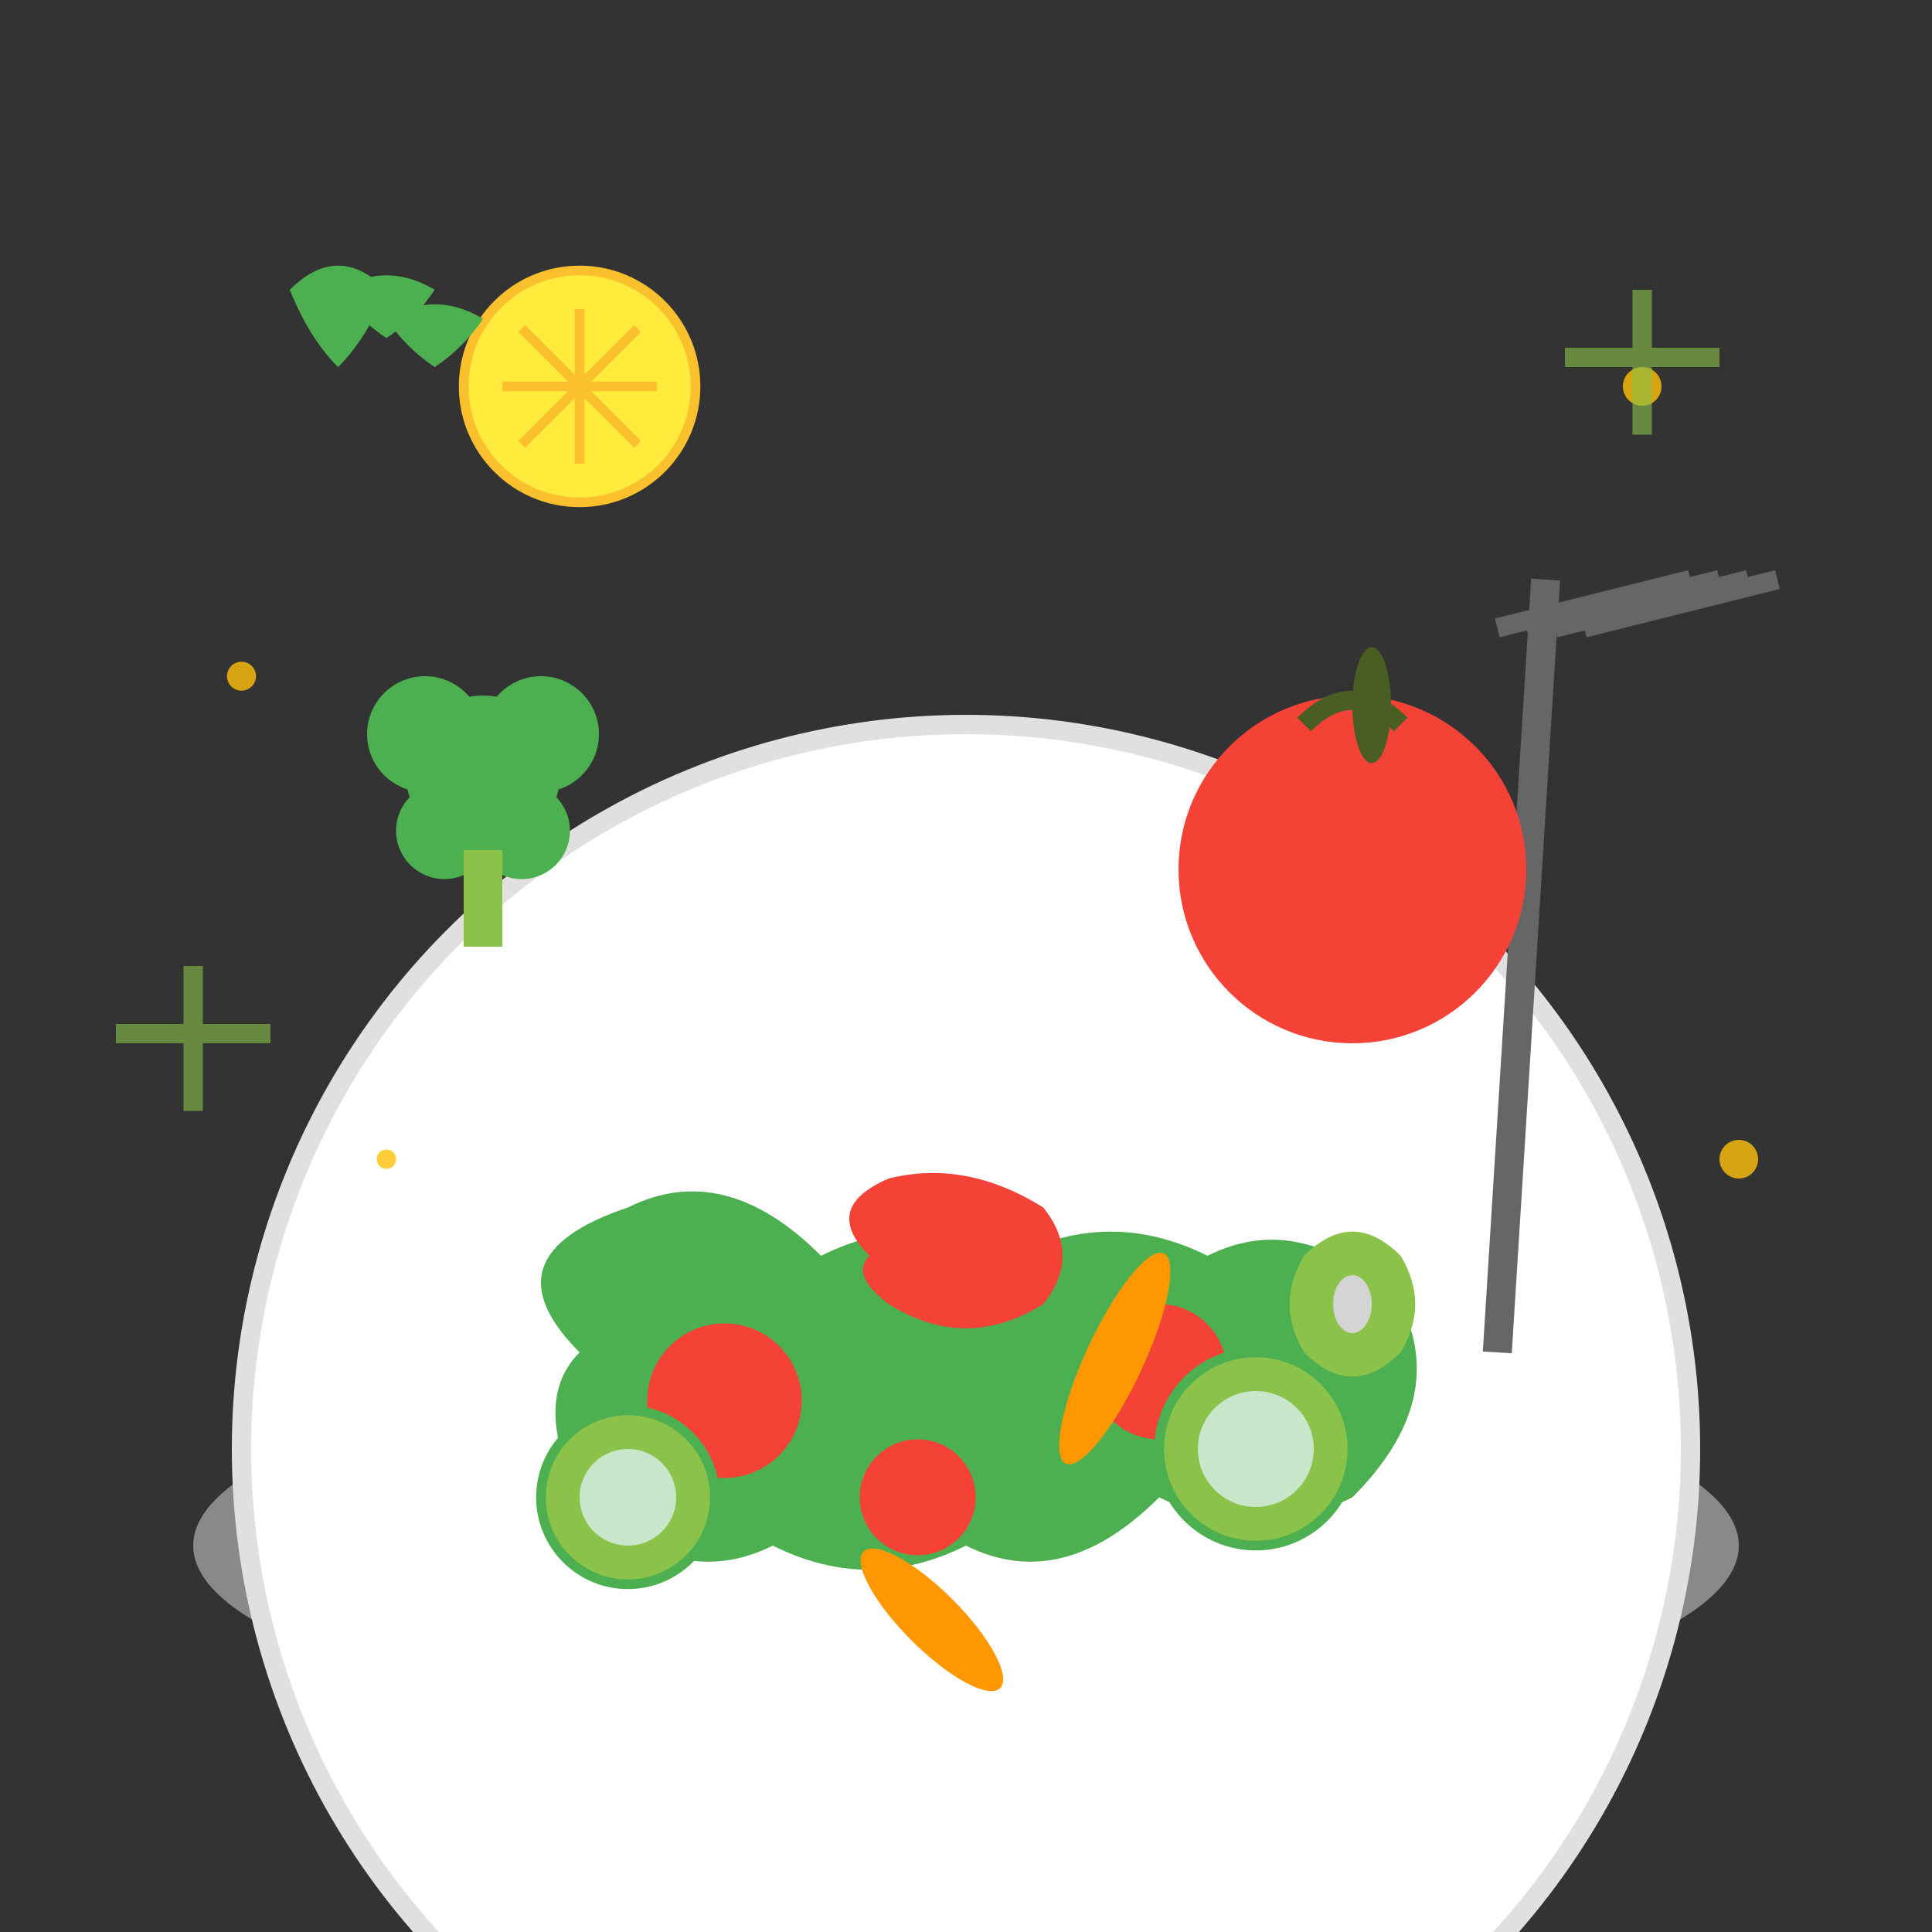 <svg width="200" height="200" viewBox="0 0 200 200" fill="none" xmlns="http://www.w3.org/2000/svg">
  <rect x="0" y="0" width="200" height="200" fill="#333333" stroke="none"/>
  <!-- Plate -->
  <ellipse cx="100" cy="160" rx="80" ry="20" fill="#e0e0e0" opacity="0.5"/>
  <circle cx="100" cy="150" r="75" fill="#ffffff" stroke="#e0e0e0" stroke-width="2"/>
  
  <!-- Salad base -->
  <g transform="translate(100,150)">
    <!-- Lettuce leaves -->
    <path d="M-40 -10 Q-50 -20 -35 -25 Q-25 -30 -15 -20 Q-5 -25 5 -20 Q15 -25 25 -20 Q35 -25 45 -15 Q50 -5 40 5 Q30 10 20 5 Q10 15 0 10 Q-10 15 -20 10 Q-30 15 -40 5 Q-45 -5 -40 -10" fill="#4caf50"/>
    
    <!-- Cherry tomatoes -->
    <circle cx="-25" cy="-5" r="8" fill="#f44336"/>
    <circle cx="20" cy="-8" r="7" fill="#f44336"/>
    <circle cx="-5" cy="5" r="6" fill="#f44336"/>
    
    <!-- Cucumber slices -->
    <circle cx="30" cy="0" r="10" fill="#8bc34a" stroke="#4caf50" stroke-width="1"/>
    <circle cx="30" cy="0" r="6" fill="#c8e6c9"/>
    <circle cx="-35" cy="5" r="9" fill="#8bc34a" stroke="#4caf50" stroke-width="1"/>
    <circle cx="-35" cy="5" r="5" fill="#c8e6c9"/>
    
    <!-- Carrots -->
    <ellipse cx="10" cy="-15" rx="3" ry="12" fill="#ff9800" transform="rotate(25)"/>
    <ellipse cx="-15" cy="10" rx="3" ry="10" fill="#ff9800" transform="rotate(-45)"/>
    
    <!-- Red bell pepper -->
    <path d="M-10 -20 Q-15 -25 -8 -28 Q0 -30 8 -25 Q12 -20 8 -15 Q0 -10 -8 -15 Q-12 -18 -10 -20" fill="#f44336"/>
    
    <!-- Avocado slices -->
    <path d="M35 -20 Q40 -25 45 -20 Q48 -15 45 -10 Q40 -5 35 -10 Q32 -15 35 -20" fill="#8bc34a"/>
    <ellipse cx="40" cy="-15" rx="2" ry="3" fill="#d4d4d4"/>
  </g>
  
  <!-- Fork -->
  <line x1="160" y1="60" x2="155" y2="140" stroke="#666" stroke-width="3"/>
  <line x1="155" y1="65" x2="175" y2="60" stroke="#666" stroke-width="2"/>
  <line x1="158" y1="65" x2="178" y2="60" stroke="#666" stroke-width="2"/>
  <line x1="161" y1="65" x2="181" y2="60" stroke="#666" stroke-width="2"/>
  <line x1="164" y1="65" x2="184" y2="60" stroke="#666" stroke-width="2"/>
  
  <!-- Floating vegetables -->
  <!-- Broccoli -->
  <g transform="translate(50,80)">
    <circle cx="0" cy="0" r="8" fill="#4caf50"/>
    <circle cx="-6" cy="-4" r="6" fill="#4caf50"/>
    <circle cx="6" cy="-4" r="6" fill="#4caf50"/>
    <circle cx="-4" cy="6" r="5" fill="#4caf50"/>
    <circle cx="4" cy="6" r="5" fill="#4caf50"/>
    <rect x="-2" y="8" width="4" height="10" fill="#8bc34a"/>
  </g>
  
  <!-- Apple -->
  <circle cx="140" cy="90" r="18" fill="#f44336"/>
  <path d="M135 75 Q140 70 145 75" stroke="#4a5d23" stroke-width="2" fill="none"/>
  <ellipse cx="142" cy="73" rx="2" ry="6" fill="#4a5d23"/>
  
  <!-- Lemon slice -->
  <g transform="translate(60,40)">
    <circle cx="0" cy="0" r="12" fill="#ffeb3b" stroke="#fbc02d" stroke-width="1"/>
    <path d="M-8 0 L8 0 M0 -8 L0 8 M-6 -6 L6 6 M-6 6 L6 -6" stroke="#fbc02d" stroke-width="1"/>
  </g>
  
  <!-- Herbs/garnish -->
  <g transform="translate(30,30)">
    <path d="M0 0 Q5 -5 10 0 Q8 5 5 8 Q2 5 0 0" fill="#4caf50"/>
    <path d="M5 0 Q10 -3 15 0 Q13 3 10 5 Q7 3 5 0" fill="#4caf50"/>
    <path d="M10 3 Q15 0 20 3 Q18 6 15 8 Q12 6 10 3" fill="#4caf50"/>
  </g>
  
  <!-- Sparkles for freshness -->
  <g fill="#ffc107" opacity="0.8">
    <circle cx="170" cy="40" r="2"/>
    <circle cx="25" cy="70" r="1.5"/>
    <circle cx="180" cy="120" r="2"/>
    <circle cx="40" cy="120" r="1"/>
  </g>
  
  <!-- Plus signs -->
  <g stroke="#8bc34a" stroke-width="2" opacity="0.6">
    <path d="M20 100 L20 115 M12 107 L28 107"/>
    <path d="M170 30 L170 45 M162 37 L178 37"/>
  </g>
</svg>
